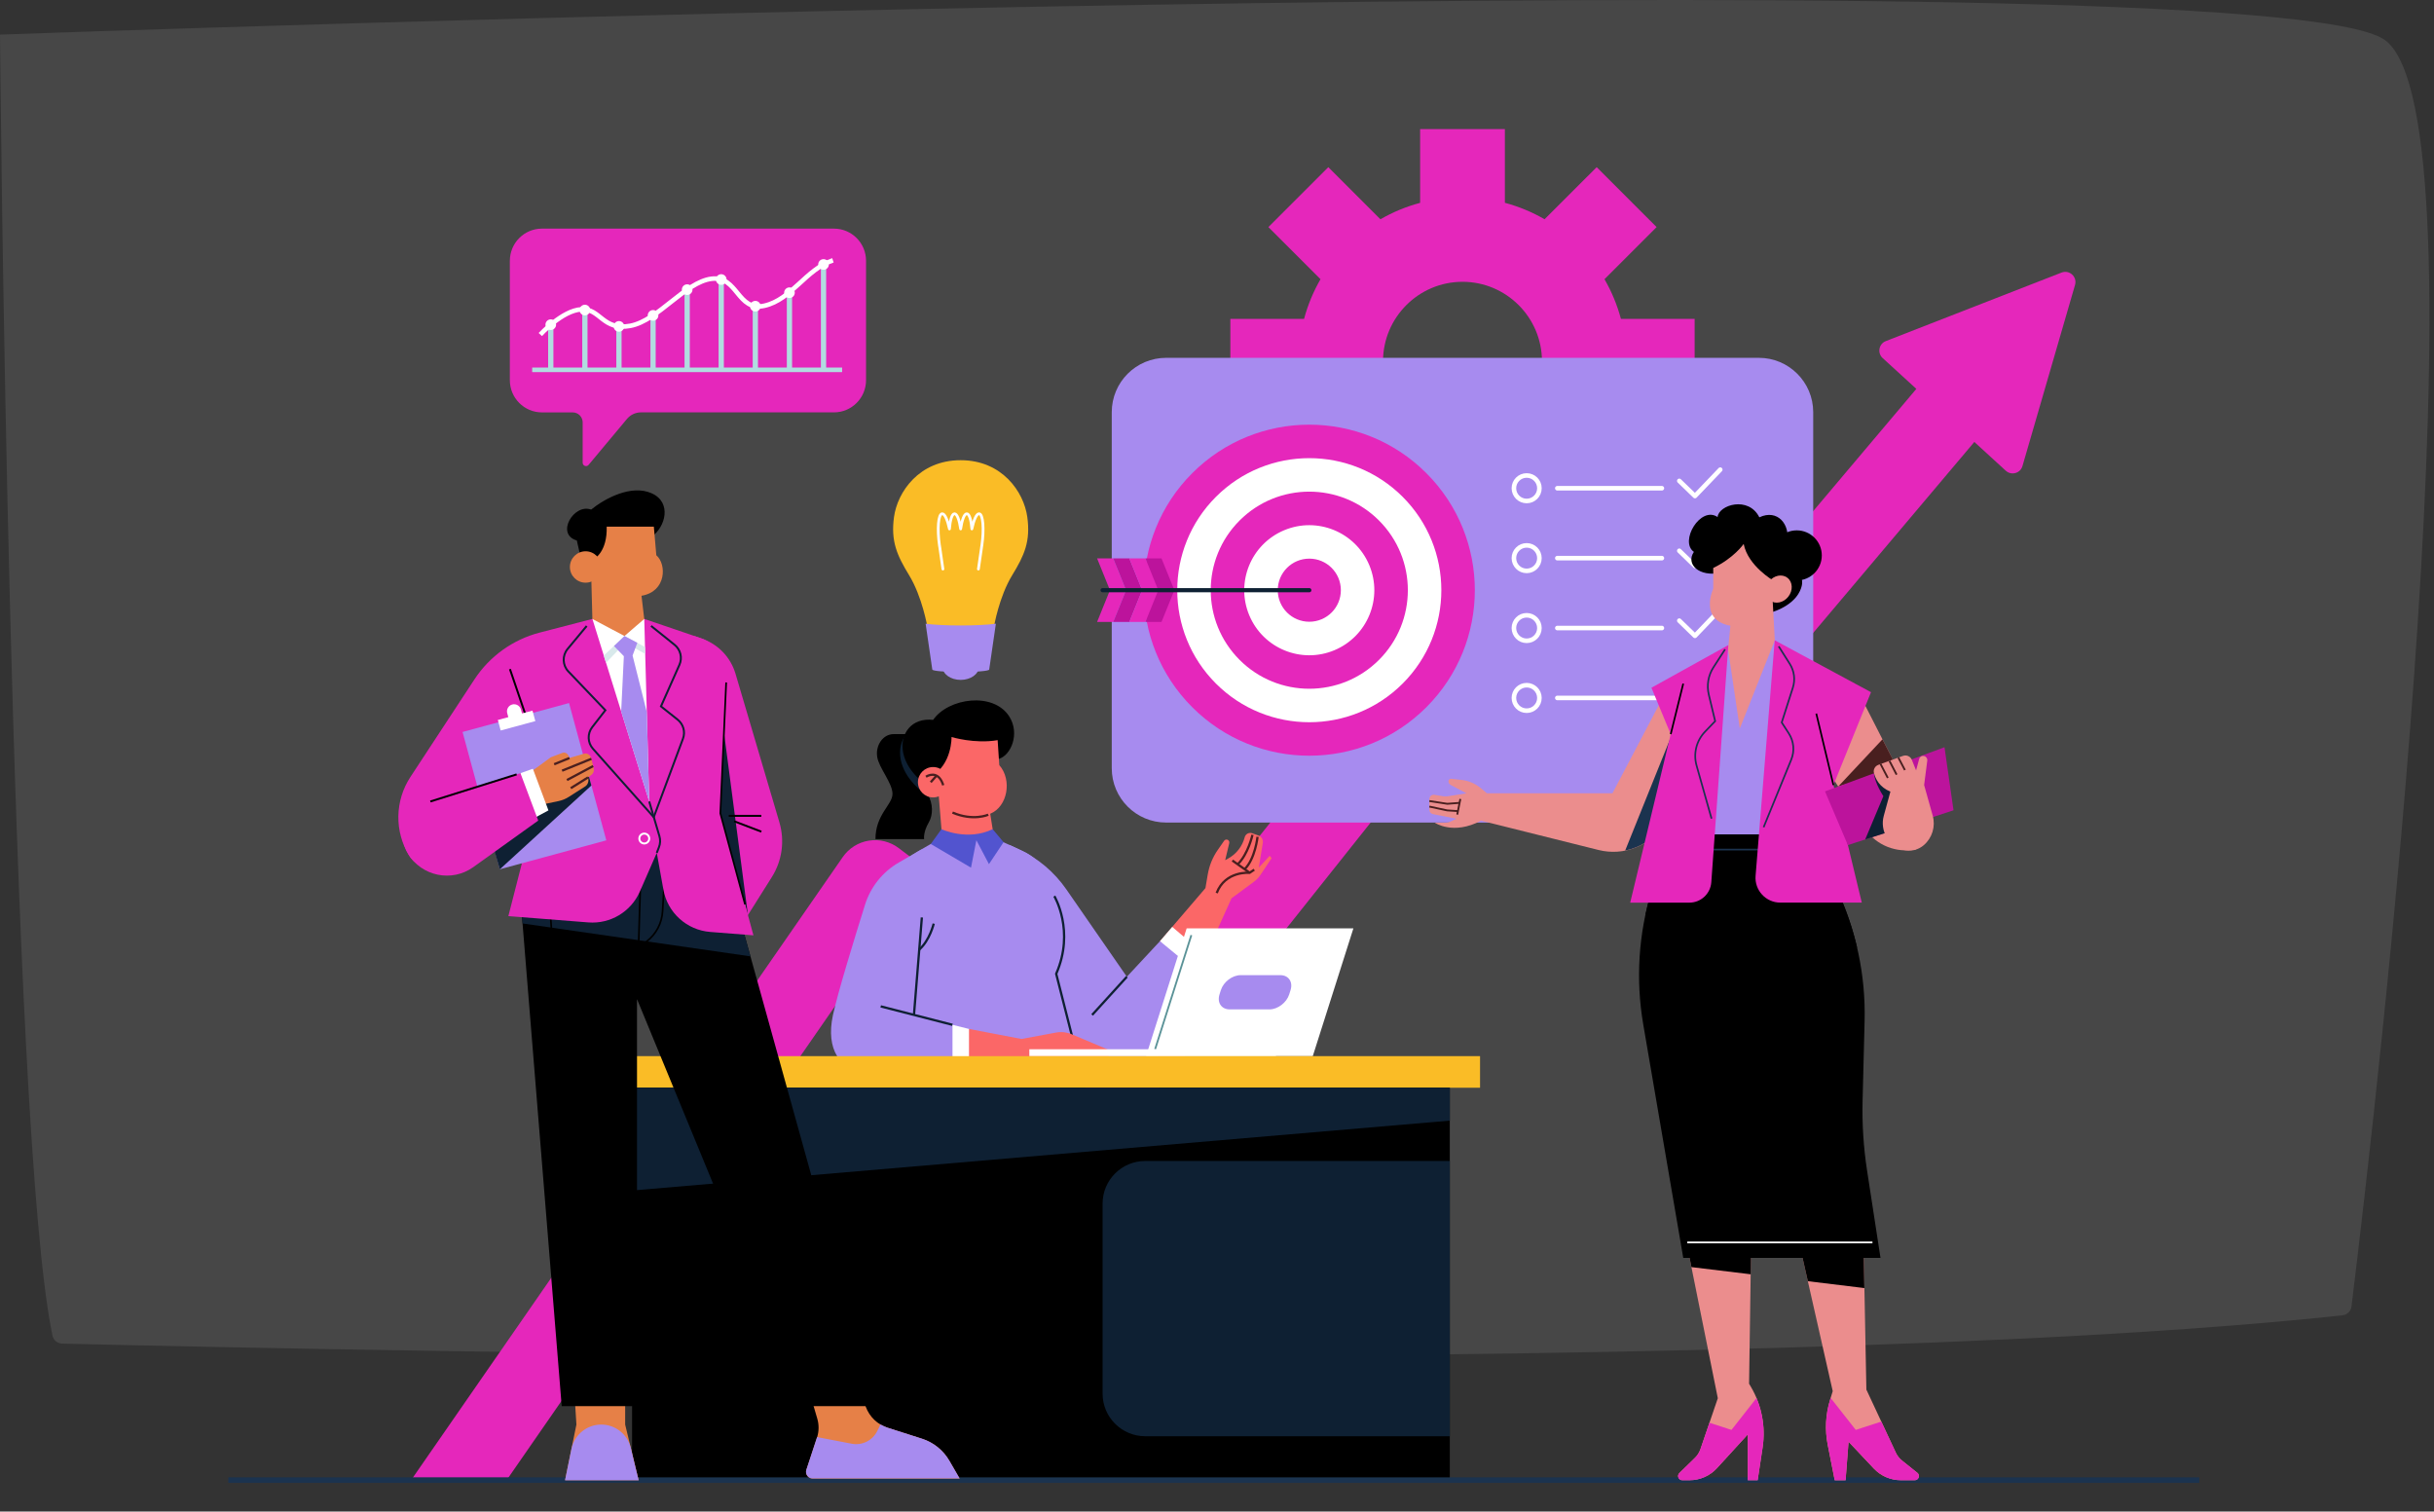 <svg width="533" height="331" viewBox="0 0 533 331" fill="none" xmlns="http://www.w3.org/2000/svg">
<rect x="0" y="0" width="533" height="331" fill="#333333" stroke="none"/>
<path opacity="0.2" fill-rule="evenodd" clip-rule="evenodd" d="M0 7.576C0 7.576 496.166 -10.236 522.25 8.764C545.499 25.702 520.61 239.759 514.929 286.131C514.801 287.134 513.992 287.91 512.938 288.028C382.355 302.136 78.181 295.779 13.645 294.227C12.579 294.197 11.701 293.49 11.49 292.498C2.026 247.216 0 7.576 0 7.576Z" fill="#999999"/>
<g clip-path="url(#clip0_2186_13180)">
<path d="M371.096 88.391V69.831H354.953C354.126 66.753 352.913 63.831 351.351 61.139L362.763 49.728L349.642 36.607L338.231 48.01C335.53 46.447 332.617 45.235 329.539 44.408V28.274H310.979V44.417C307.901 45.244 304.979 46.457 302.287 48.019L290.876 36.607L277.755 49.728L289.167 61.139C287.605 63.84 286.392 66.753 285.565 69.831H269.422V88.391H285.565C286.392 91.469 287.605 94.391 289.167 97.083L277.755 108.494L290.876 121.615L302.287 110.203C304.989 111.765 307.901 112.978 310.979 113.805V129.948H329.539V113.805C332.617 112.978 335.539 111.765 338.231 110.203L349.642 121.615L362.763 108.494L351.351 97.083C352.913 94.381 354.126 91.469 354.953 88.391H371.096ZM337.661 79.111C337.661 88.703 329.851 96.513 320.259 96.513C310.667 96.513 302.857 88.703 302.857 79.111C302.857 69.519 310.667 61.709 320.259 61.709C329.851 61.709 337.661 69.519 337.661 79.111Z" fill="#E527BB"/>
<path d="M182.62 50.064H118.682C114.796 50.064 111.648 53.221 111.648 57.119V83.253C111.648 87.151 114.796 90.308 118.682 90.308H125.408C126.618 90.308 127.592 91.29 127.592 92.498V101.327C127.592 102.013 128.449 102.327 128.892 101.799L137.292 91.74C138.054 90.83 139.174 90.302 140.355 90.302H182.615C186.501 90.302 189.648 87.145 189.648 83.247V57.119C189.654 53.221 186.501 50.064 182.62 50.064Z" fill="#E527BB"/>
<path d="M120.609 71.097V80.987" stroke="#B1DCE0" stroke-width="1.153" stroke-miterlimit="10"/>
<path d="M128.078 67.761V80.987" stroke="#B1DCE0" stroke-width="1.153" stroke-miterlimit="10"/>
<path d="M135.539 71.474V80.987" stroke="#B1DCE0" stroke-width="1.153" stroke-miterlimit="10"/>
<path d="M143.008 69.061V80.987" stroke="#B1DCE0" stroke-width="1.153" stroke-miterlimit="10"/>
<path d="M150.477 63.424V80.987" stroke="#B1DCE0" stroke-width="1.153" stroke-miterlimit="10"/>
<path d="M157.938 61.208V80.987" stroke="#B1DCE0" stroke-width="1.153" stroke-miterlimit="10"/>
<path d="M165.406 67.052V80.987" stroke="#B1DCE0" stroke-width="1.153" stroke-miterlimit="10"/>
<path d="M172.875 63.987V80.987" stroke="#B1DCE0" stroke-width="1.153" stroke-miterlimit="10"/>
<path d="M180.336 57.911V80.987" stroke="#B1DCE0" stroke-width="1.153" stroke-miterlimit="10"/>
<path d="M116.539 80.987H184.41" stroke="#B1DCE0" stroke-miterlimit="10"/>
<path d="M118.32 73.257C118.32 73.257 123.124 67.975 127.31 67.744C131.495 67.514 131.973 72.498 138.054 71.345C144.13 70.186 150.009 61.776 155.803 61.044C161.597 60.313 161.428 68.307 167.391 66.951C173.354 65.596 176.465 58.974 182.394 57.005" stroke="white" stroke-miterlimit="10"/>
<path d="M181.501 57.911C181.501 58.552 180.983 59.075 180.336 59.075C179.689 59.075 179.172 58.558 179.172 57.911C179.172 57.27 179.689 56.747 180.336 56.747C180.983 56.747 181.501 57.27 181.501 57.911Z" fill="white"/>
<path d="M172.875 65.263C173.519 65.263 174.04 64.742 174.04 64.099C174.04 63.456 173.519 62.935 172.875 62.935C172.232 62.935 171.711 63.456 171.711 64.099C171.711 64.742 172.232 65.263 172.875 65.263Z" fill="white"/>
<path d="M166.571 67.052C166.571 67.694 166.054 68.217 165.407 68.217C164.76 68.217 164.242 67.699 164.242 67.052C164.242 66.411 164.76 65.888 165.407 65.888C166.054 65.888 166.571 66.411 166.571 67.052Z" fill="white"/>
<path d="M159.102 61.208C159.102 61.849 158.585 62.372 157.938 62.372C157.297 62.372 156.773 61.855 156.773 61.208C156.773 60.566 157.291 60.043 157.938 60.043C158.585 60.049 159.102 60.566 159.102 61.208Z" fill="white"/>
<path d="M151.641 63.424C151.641 64.065 151.124 64.588 150.477 64.588C149.83 64.588 149.312 64.071 149.312 63.424C149.312 62.783 149.83 62.26 150.477 62.26C151.124 62.26 151.641 62.783 151.641 63.424Z" fill="white"/>
<path d="M144.173 69.061C144.173 69.702 143.655 70.225 143.008 70.225C142.367 70.225 141.844 69.708 141.844 69.061C141.844 68.419 142.361 67.896 143.008 67.896C143.655 67.896 144.173 68.414 144.173 69.061Z" fill="white"/>
<path d="M136.704 71.474C136.704 72.115 136.186 72.638 135.539 72.638C134.893 72.638 134.375 72.121 134.375 71.474C134.375 70.833 134.893 70.31 135.539 70.31C136.186 70.31 136.704 70.833 136.704 71.474Z" fill="white"/>
<path d="M129.243 67.896C129.243 68.537 128.725 69.061 128.079 69.061C127.437 69.061 126.914 68.543 126.914 67.896C126.914 67.255 127.432 66.732 128.079 66.732C128.72 66.732 129.243 67.255 129.243 67.896Z" fill="white"/>
<path d="M121.774 71.097C121.774 71.738 121.257 72.262 120.61 72.262C119.968 72.262 119.445 71.744 119.445 71.097C119.445 70.456 119.963 69.933 120.61 69.933C121.251 69.938 121.774 70.456 121.774 71.097Z" fill="white"/>
<path d="M451.443 59.687L412.964 74.691C411.421 75.289 411.053 77.301 412.266 78.413L419.644 85.157L353.536 163.493L319.017 141.231C315.305 138.833 310.38 139.641 307.624 143.105L244.824 222.03L196.807 185.719C194.942 184.304 192.581 183.716 190.256 184.084C187.941 184.451 185.883 185.756 184.551 187.676L90.383 323.603H111.304L193.582 204.839L241.139 240.81C244.861 243.622 250.153 242.96 253.056 239.304L316.233 159.91L350.559 182.053C354.198 184.396 359.003 183.679 361.796 180.372L432.342 96.779L439.233 103.082C440.455 104.194 442.421 103.643 442.88 102.062L454.393 62.398C454.907 60.615 453.171 59.017 451.443 59.687Z" fill="#E527BB"/>
<path d="M385.15 180.124H255.361C248.782 180.124 243.453 174.795 243.453 168.216V90.265C243.453 83.686 248.782 78.357 255.361 78.357H385.15C391.729 78.357 397.058 83.686 397.058 90.265V168.216C397.058 174.785 391.729 180.124 385.15 180.124Z" fill="#A78BEF"/>
<path d="M367.734 105.306L371.162 108.623L376.702 102.844" stroke="white" stroke-miterlimit="10" stroke-linecap="round" stroke-linejoin="round"/>
<path d="M334.309 109.707C335.851 109.707 337.102 108.456 337.102 106.914C337.102 105.371 335.851 104.121 334.309 104.121C332.766 104.121 331.516 105.371 331.516 106.914C331.516 108.456 332.766 109.707 334.309 109.707Z" stroke="white" stroke-miterlimit="10" stroke-linecap="round" stroke-linejoin="round"/>
<path d="M341.023 106.914H363.92" stroke="white" stroke-miterlimit="10" stroke-linecap="round" stroke-linejoin="round"/>
<path d="M367.734 120.613L371.162 123.93L376.702 118.151" stroke="white" stroke-miterlimit="10" stroke-linecap="round" stroke-linejoin="round"/>
<path d="M334.309 125.014C335.851 125.014 337.102 123.763 337.102 122.221C337.102 120.678 335.851 119.428 334.309 119.428C332.766 119.428 331.516 120.678 331.516 122.221C331.516 123.763 332.766 125.014 334.309 125.014Z" stroke="white" stroke-miterlimit="10" stroke-linecap="round" stroke-linejoin="round"/>
<path d="M341.023 122.221H363.92" stroke="white" stroke-miterlimit="10" stroke-linecap="round" stroke-linejoin="round"/>
<path d="M367.734 135.911L371.162 139.237L376.702 133.458" stroke="white" stroke-miterlimit="10" stroke-linecap="round" stroke-linejoin="round"/>
<path d="M334.309 140.321C335.851 140.321 337.102 139.071 337.102 137.528C337.102 135.986 335.851 134.735 334.309 134.735C332.766 134.735 331.516 135.986 331.516 137.528C331.516 139.071 332.766 140.321 334.309 140.321Z" stroke="white" stroke-miterlimit="10" stroke-linecap="round" stroke-linejoin="round"/>
<path d="M341.023 137.528H363.92" stroke="white" stroke-miterlimit="10" stroke-linecap="round" stroke-linejoin="round"/>
<path d="M367.734 151.218L371.162 154.544L376.702 148.765" stroke="white" stroke-miterlimit="10" stroke-linecap="round" stroke-linejoin="round"/>
<path d="M334.309 155.629C335.851 155.629 337.102 154.378 337.102 152.835C337.102 151.293 335.851 150.042 334.309 150.042C332.766 150.042 331.516 151.293 331.516 152.835C331.516 154.378 332.766 155.629 334.309 155.629Z" stroke="white" stroke-miterlimit="10" stroke-linecap="round" stroke-linejoin="round"/>
<path d="M341.023 152.835H363.92" stroke="white" stroke-miterlimit="10" stroke-linecap="round" stroke-linejoin="round"/>
<path d="M312.343 154.871C326.498 140.716 326.498 117.766 312.343 103.611C298.188 89.456 275.238 89.456 261.083 103.611C246.928 117.766 246.928 140.716 261.083 154.871C275.238 169.026 298.188 169.026 312.343 154.871Z" fill="#E527BB"/>
<path d="M307.157 149.687C318.449 138.395 318.449 120.087 307.157 108.796C295.865 97.504 277.558 97.504 266.266 108.796C254.974 120.087 254.974 138.395 266.266 149.687C277.558 160.978 295.865 160.978 307.157 149.687Z" fill="white"/>
<path d="M301.971 144.502C310.399 136.074 310.399 122.409 301.971 113.98C293.542 105.552 279.877 105.552 271.449 113.98C263.02 122.409 263.02 136.074 271.449 144.502C279.877 152.931 293.542 152.931 301.971 144.502Z" fill="#E527BB"/>
<path d="M292.211 142.385C299.465 139.346 302.882 131.001 299.843 123.747C296.804 116.493 288.459 113.076 281.205 116.115C273.951 119.154 270.534 127.499 273.573 134.753C276.612 142.007 284.957 145.424 292.211 142.385Z" fill="white"/>
<path d="M286.714 136.15C290.53 136.15 293.623 133.057 293.623 129.241C293.623 125.425 290.53 122.331 286.714 122.331C282.898 122.331 279.805 125.425 279.805 129.241C279.805 133.057 282.898 136.15 286.714 136.15Z" fill="#E527BB"/>
<path d="M246.582 129.241H243.054L240.242 122.276H243.77L246.582 129.241Z" fill="#E527BB"/>
<path d="M250.113 129.241H246.585L243.773 122.276H247.302L250.113 129.241Z" fill="#BC139C"/>
<path d="M253.637 129.241H250.108L247.297 122.276H250.825L253.637 129.241Z" fill="#E527BB"/>
<path d="M257.168 129.241H253.64L250.828 122.276H254.347L257.168 129.241Z" fill="#BC139C"/>
<path d="M246.582 129.241H243.054L240.242 136.196H243.77L246.582 129.241Z" fill="#E527BB"/>
<path d="M250.113 129.241H246.585L243.773 136.196H247.302L250.113 129.241Z" fill="#BC139C"/>
<path d="M253.637 129.241H250.108L247.297 136.196H250.825L253.637 129.241Z" fill="#E527BB"/>
<path d="M257.168 129.241H253.64L250.828 136.196H254.347L257.168 129.241Z" fill="#BC139C"/>
<path d="M241.453 129.241H286.713" stroke="#0E2033" stroke-width="0.918" stroke-miterlimit="10" stroke-linecap="round" stroke-linejoin="round"/>
<path d="M254.016 206.098L263.966 194.484L264.472 191.498C264.802 189.569 265.547 187.731 266.667 186.123L268.064 184.111C268.239 183.854 268.579 183.771 268.854 183.909C269.112 184.038 269.249 184.332 269.185 184.617L268.294 188.356L268.9 188.025C270.719 187.042 272.042 185.342 272.566 183.339C272.75 182.623 273.513 182.219 274.211 182.467L275.589 182.963C276.251 183.202 276.646 183.872 276.535 184.571L275.653 189.992L278.033 187.41L278.465 187.915L276.048 191.544C275.644 192.151 275.139 192.684 274.551 193.115L269.672 196.717L261.743 214.312L254.016 206.098Z" fill="#FB6767"/>
<path d="M274.653 190.442L273.651 191.122C273.651 191.122 268.295 190.635 266.43 195.56" stroke="#491F1F" stroke-width="0.5" stroke-miterlimit="10"/>
<path d="M269.867 188.439L273.653 191.122" stroke="#491F1F" stroke-width="0.5" stroke-miterlimit="10"/>
<path d="M274.267 182.816C274.267 182.816 273.33 187.061 271.023 189.266" stroke="#491F1F" stroke-width="0.5" stroke-miterlimit="10"/>
<path d="M275.377 183.248C275.377 183.248 274.862 188.08 272.547 190.341" stroke="#491F1F" stroke-width="0.5" stroke-miterlimit="10"/>
<path d="M254.016 206.098L256.699 202.974L265.997 210.885L261.963 215.911L254.016 206.098Z" fill="white"/>
<path d="M233.493 194.733L246.76 213.89L254.01 206.098L264.392 214.643L252.494 232.817H223.937L221.016 185.012L223.009 185.931C227.227 187.878 230.847 190.92 233.493 194.733Z" fill="#A78BEF"/>
<path d="M219.756 184.433L224.102 186.436C227.41 187.961 229.661 191.14 229.991 194.769C233.345 199.722 234.319 206.861 231.287 213.237L236.267 232.817H192.89L191.779 203.314C191.521 196.377 195.105 189.863 201.114 186.381L203.806 184.819L214.583 183.055L219.756 184.433Z" fill="#A78BEF"/>
<path d="M200.143 222.251L201.87 202.643L201.833 185.976L196.798 188.889C193.279 190.929 190.651 194.218 189.429 198.095C187.132 205.427 183.448 217.399 182.391 222.324C180.765 229.895 184.119 234.333 188.988 234.333C192.342 234.333 208.568 234.333 208.568 234.333V224.419L200.143 222.251Z" fill="#A78BEF"/>
<path d="M192.859 220.376L208.58 224.419" stroke="#0E2033" stroke-width="0.5" stroke-miterlimit="10"/>
<path d="M201.868 200.907L200.141 222.251" stroke="#0E2033" stroke-width="0.5" stroke-miterlimit="10"/>
<path d="M246.764 213.89L239.156 222.251" stroke="#0E2033" stroke-width="0.5" stroke-miterlimit="10"/>
<path d="M204.467 202.258C204.467 202.258 203.594 205.933 201.297 207.936" stroke="#0E2033" stroke-width="0.5" stroke-miterlimit="10"/>
<path d="M199.87 160.755C199.87 160.755 198.143 160.755 195.708 160.755C193.273 160.755 191.702 163.3 192.088 165.735C192.464 168.17 195.441 171.469 195.441 173.848C195.441 176.228 191.711 178.341 191.711 183.744H202.369C202.369 183.744 202.103 182.283 203.398 180.069C204.326 178.479 204.363 175.961 203.15 173.959C201.937 171.956 202.424 167.04 202.424 167.04L199.87 160.755Z" fill="black"/>
<path d="M203.145 173.959C201.932 171.956 202.419 167.04 202.419 167.04L199.874 160.765C199.874 160.765 199.332 160.765 198.449 160.765C197.301 162.189 196.832 164.173 197.237 166.323C198.045 170.587 202.014 173.591 203.448 174.556C203.356 174.345 203.264 174.142 203.145 173.959Z" fill="#0E2033"/>
<path d="M204.337 157.641C207.663 152.826 217.558 151.43 221.022 156.915C223.402 160.691 221.362 165.414 218.734 166.176L204.043 172.764C204.043 172.764 198.686 169.649 197.767 164.78C196.986 160.636 199.66 157.099 204.337 157.641Z" fill="black"/>
<path d="M203.812 170.045C208.526 167.481 208.37 161.389 208.37 161.389C208.37 161.389 213.377 162.942 218.467 162.079L218.826 167.555C221.674 170.761 220.663 176.641 216.841 178.194L217.594 182.954C217.594 182.954 212.082 185.618 206.275 182.954L205.448 172.764L203.812 170.045Z" fill="#FB6767"/>
<path d="M216.406 178.406C216.406 178.406 213.126 179.885 208.578 177.937" stroke="#491F1F" stroke-width="0.5" stroke-miterlimit="10"/>
<path d="M207.66 171.294C207.66 173.132 206.171 174.62 204.334 174.62C202.496 174.62 201.008 173.132 201.008 171.294C201.008 169.456 202.496 167.968 204.334 167.968C206.171 167.968 207.66 169.456 207.66 171.294Z" fill="#FB6767"/>
<path d="M202.766 170.081C203.96 169.392 205.687 169.218 206.551 171.956" stroke="#491F1F" stroke-width="0.5" stroke-miterlimit="10"/>
<path d="M203.812 171.294L205.08 169.852" stroke="#491F1F" stroke-width="0.5" stroke-miterlimit="10"/>
<path d="M206.163 181.575C206.163 181.575 211.851 184.249 217.382 181.575L219.761 184.424L216.564 189.229L213.808 183.992L212.632 190.001L203.82 184.819L206.163 181.575Z" fill="#5254CF"/>
<path d="M230.875 196.23C230.875 196.23 235.423 203.829 231.288 213.246L235.267 228.912" stroke="#0E2033" stroke-width="0.5" stroke-miterlimit="10"/>
<path d="M212.188 225.319L223.691 227.515L231.253 226.11C232.411 225.898 233.605 226.027 234.69 226.486L242.766 229.895V232.817H209.992L212.188 225.319Z" fill="#FB6767"/>
<path d="M208.578 224.419L212.189 225.319V234.333H208.578V224.419Z" fill="white"/>
<path d="M262.189 203.296H259.855L250.961 231.273H253.295H287.474L296.368 203.296H262.189Z" fill="white"/>
<path d="M277.984 221.038H269.292C267.482 221.038 266.481 219.568 267.05 217.758L267.344 216.821C267.923 215.011 269.862 213.541 271.672 213.541H280.364C282.174 213.541 283.175 215.011 282.606 216.821L282.312 217.758C281.733 219.568 279.803 221.038 277.984 221.038Z" fill="#A78BEF"/>
<path d="M260.884 204.775L252.945 229.767" stroke="#5A9297" stroke-width="0.398" stroke-miterlimit="10"/>
<path d="M279.422 229.767H225.406V231.283H279.422V229.767Z" fill="white"/>
<path d="M324.102 231.273H131.797V238.192H324.102V231.273Z" fill="#FABC26"/>
<path d="M317.479 238.201H138.414V324.145H317.479V238.201Z" fill="black"/>
<path d="M317.488 238.201H138.414V260.702L317.488 245.395V238.201Z" fill="#0E2033"/>
<path d="M317.485 254.234H250.78C245.626 254.234 241.445 258.414 241.445 263.569V305.172C241.445 310.327 245.626 314.507 250.78 314.507H317.485V254.234Z" fill="#0E2033"/>
<path d="M224.955 113.189C224.201 107.759 219.488 100.776 210.364 100.776C201.25 100.776 196.527 107.759 195.774 113.189C195.039 118.527 196.426 121.614 199.072 125.951C201.966 130.701 203.069 137.243 203.069 137.243H210.364H217.66C217.66 137.243 218.753 130.701 221.656 125.951C224.312 121.614 225.699 118.537 224.955 113.189Z" fill="#FABC26"/>
<path d="M210.376 136.968C207.179 136.968 204.349 136.811 202.695 136.582L204.156 146.624C204.202 146.927 206.986 147.166 210.386 147.166C213.785 147.166 216.569 146.927 216.615 146.624L218.076 136.582C216.404 136.811 213.574 136.968 210.376 136.968Z" fill="#A78BEF"/>
<path d="M214.345 146.055C214.345 147.616 212.562 148.884 210.375 148.884C208.18 148.884 206.406 147.616 206.406 146.055C206.406 144.493 208.189 143.225 210.375 143.225C212.571 143.225 214.345 144.493 214.345 146.055Z" fill="#A78BEF"/>
<path d="M214.252 124.61L214.932 119.942H214.923C214.95 119.759 214.987 119.575 215.015 119.382C215.52 115.918 215.29 112.5 214.39 112.5C213.829 112.5 213.232 113.887 212.819 115.826C212.672 113.887 212.267 112.5 211.707 112.5C211.146 112.5 210.65 113.887 210.365 115.826C210.081 113.887 209.585 112.5 209.024 112.5C208.464 112.5 208.059 113.887 207.912 115.826C207.499 113.887 206.902 112.5 206.341 112.5C205.441 112.5 205.211 115.918 205.716 119.382C205.744 119.575 205.771 119.759 205.808 119.942L206.479 124.61" stroke="white" stroke-width="0.605" stroke-miterlimit="10" stroke-linecap="round" stroke-linejoin="round"/>
<path d="M50 324.136H481.597" stroke="#1B334F" stroke-width="1.252" stroke-miterlimit="10"/>
<path d="M369.609 273.593L376.169 306.183L372.365 317.337C372.117 318.063 371.703 318.715 371.152 319.248L367.743 322.574C367.165 323.144 367.56 324.136 368.377 324.136H369.967C372.264 324.136 374.46 323.172 376.003 321.472L382.729 314.112V324.136H384.888L385.982 316.933C386.671 312.357 385.77 307.681 383.418 303.693L383.014 303.004L383.446 273.584H369.609V273.593Z" fill="#EB8D8D"/>
<path d="M394.305 273.593L401.333 304.639L400.755 306.514C399.762 309.711 399.588 313.102 400.231 316.382L401.765 324.146H404.145L404.797 315.711L410.31 321.564C411.854 323.208 414.013 324.136 416.264 324.136H419.296C420.16 324.136 420.536 323.052 419.866 322.519L416.512 319.836C415.924 319.368 415.455 318.771 415.143 318.091L408.702 304.299L408.105 273.584H394.305V273.593Z" fill="#EB8D8D"/>
<path d="M370.39 277.47L383.373 279.042L383.456 273.593H369.609L370.39 277.47Z" fill="black"/>
<path d="M408.096 273.593H394.305L395.885 280.558L408.261 282.064L408.096 273.593Z" fill="black"/>
<path d="M393.454 127.109C396.483 127.109 398.939 124.653 398.939 121.624C398.939 118.594 396.483 116.138 393.454 116.138C390.425 116.138 387.969 118.594 387.969 121.624C387.969 124.653 390.425 127.109 393.454 127.109Z" fill="black"/>
<path d="M387.33 134.266C387.33 134.266 392.429 133.081 394.138 129.443C395.673 126.19 393.219 125.446 393.219 125.446C393.219 125.446 396.591 120.034 391.336 118.527C392.025 114.953 389.324 111.388 385.263 113.281C382.883 108.522 376.341 110.58 376.121 113.226C372.39 110.681 367.686 118.582 370.929 120.852C369.092 123.553 372.069 126.365 376.718 125.446L387.33 134.266Z" fill="black"/>
<path d="M378.477 141.258L388.629 140.211L396.513 182.724H365.43L378.477 141.258Z" fill="#A78BEF"/>
<path d="M407.564 152.762L419.297 175.75L419.527 186.041L418.636 186.142C414.455 186.629 410.366 184.672 408.124 181.116L398.578 165.956L407.564 152.762Z" fill="#EB8D8D"/>
<path d="M412.225 161.895L402.531 172.231L415.551 168.381L412.225 161.895Z" fill="#491F1F"/>
<path d="M363.983 153.019L353.095 173.72H325.623L324.19 172.534C323.014 171.56 321.571 170.954 320.055 170.789L317.795 170.541C317.473 170.504 317.188 170.761 317.188 171.083C317.188 171.413 317.372 171.726 317.666 171.882L321.121 173.72L317.124 174.354C316.738 174.418 316.343 174.409 315.957 174.354L314.11 174.05C313.532 173.958 313.008 174.4 313.008 174.988V177.34C313.008 177.799 313.329 178.185 313.78 178.277L318.925 179.278L317.629 179.912C317.308 180.069 316.959 180.151 316.6 180.151L314.193 180.16C314.193 180.16 318.208 182.954 324.337 179.71L350.054 186.133C355.548 187.502 361.309 185.26 364.424 180.528L373.226 167.159L363.983 153.019Z" fill="#EB8D8D"/>
<path d="M364.161 180.868L365.861 161.472L355.883 186.252C359.172 185.6 362.158 183.716 364.161 180.868Z" fill="#1B334F"/>
<path d="M384.897 324.136L385.991 316.933C386.542 313.267 386.055 309.536 384.64 306.146L379.164 313.12L374.34 311.558L372.365 317.337C372.117 318.063 371.703 318.715 371.152 319.248L367.743 322.574C367.165 323.144 367.56 324.136 368.377 324.136H369.967C372.264 324.136 374.46 323.171 376.003 321.472L382.729 314.112V324.136H384.897Z" fill="#E527BB"/>
<path d="M416.263 324.136H419.295C420.149 324.136 420.535 323.052 419.864 322.519L416.511 319.836C415.923 319.368 415.454 318.77 415.142 318.09L411.972 311.301L406.376 313.12L400.882 306.128L400.762 306.504C399.77 309.702 399.596 313.092 400.239 316.372L401.773 324.136H404.153L404.805 315.702L410.318 321.554C411.852 323.208 414.012 324.136 416.263 324.136Z" fill="#E527BB"/>
<path d="M365.423 182.724H396.506L402.148 194.567C406.448 203.608 408.561 213.54 408.313 223.546L407.872 241.04C407.743 246.139 408.074 251.239 408.846 256.283L411.795 275.458H368.602L359.837 224.309C358.156 214.505 358.799 204.444 361.702 194.934L365.423 182.724Z" fill="black"/>
<path d="M406.68 207.55C405.642 203.084 404.135 198.738 402.15 194.567L396.509 182.724H365.426L361.696 194.934C361.163 196.671 360.713 198.426 360.336 200.19C366.225 199.813 389.379 198.94 406.68 207.55Z" fill="black"/>
<path d="M367.734 186.041H394.205" stroke="#1B334F" stroke-width="0.37" stroke-miterlimit="10"/>
<path d="M375.167 124.371V128.91C375.167 128.91 371.96 135.746 378.925 137.023L378.419 142.214L380.983 159.533L388.645 140.211L388.158 131.087L388.379 127.173C388.379 127.173 382.756 123.93 381.837 119.115C381.819 119.124 379.706 122.202 375.167 124.371Z" fill="#EB8D8D"/>
<path d="M391.416 126.53C392.593 127.44 392.675 129.286 391.609 130.655C390.544 132.024 388.734 132.383 387.558 131.473C386.381 130.563 386.299 128.717 387.365 127.348C388.44 125.979 390.25 125.611 391.416 126.53Z" fill="#EB8D8D"/>
<path d="M388.63 140.211L384.44 191.783C384.183 194.944 386.682 197.654 389.852 197.654H407.695L401.493 171.91L409.716 151.576L388.63 140.211Z" fill="#E527BB"/>
<path d="M401.483 171.91L397.734 156.262" stroke="black" stroke-width="0.37" stroke-miterlimit="10"/>
<path d="M378.475 141.258L374.745 193.189C374.561 195.706 372.466 197.663 369.939 197.663H356.984L365.851 160.774L361.634 150.602L378.475 141.258Z" fill="#E527BB"/>
<path d="M368.597 149.702L365.859 160.765" stroke="black" stroke-width="0.37" stroke-miterlimit="10"/>
<path d="M389.503 141.543L391.929 145.375C392.912 146.927 393.16 148.838 392.599 150.593L390.165 158.21L391.717 160.608C392.82 162.317 393.022 164.458 392.25 166.342L386.195 181.153" stroke="#1B334F" stroke-width="0.37" stroke-miterlimit="10"/>
<path d="M377.756 142.196L375.211 146.137C374.072 147.901 373.704 150.06 374.191 152.1L375.588 157.916L373.373 160.222C371.481 162.189 370.773 165.009 371.517 167.637L374.797 179.26" stroke="#1B334F" stroke-width="0.37" stroke-miterlimit="10"/>
<path d="M313 175.41L316.932 176.017L319.615 175.814" stroke="#491F1F" stroke-width="0.407" stroke-miterlimit="10"/>
<path d="M313 176.623L316.896 177.459L319.266 177.615" stroke="#491F1F" stroke-width="0.407" stroke-miterlimit="10"/>
<path d="M319.789 174.96L319.109 178.378" stroke="#491F1F" stroke-width="0.407" stroke-miterlimit="10"/>
<path d="M427.783 177.431L404.648 185.067L399.641 173.297L425.808 163.631L427.783 177.431Z" fill="#BC139C"/>
<path d="M408.445 183.817L412.424 174.344C412.424 174.344 410.513 171.505 410.366 169.272L417.137 173.389L415.272 181.649L408.445 183.817Z" fill="#0E2033"/>
<path d="M413.961 173.352L412.509 178.654C411.627 181.888 413.538 185.223 416.772 186.096C418.353 186.528 420.034 186.142 421.274 185.076C423.121 183.486 423.884 180.969 423.232 178.626L421.348 171.91L422.037 166.562C422.101 166.094 421.798 165.662 421.339 165.561C420.861 165.45 420.383 165.735 420.255 166.213L419.584 168.703L418.656 166.388C418.353 165.625 417.498 165.248 416.726 165.524L411.315 167.49C410.589 167.757 410.166 168.528 410.359 169.273C410.69 170.541 411.572 172.378 413.961 173.352Z" fill="#EB8D8D"/>
<path d="M415.703 165.901L417.136 168.629" stroke="#491F1F" stroke-width="0.407" stroke-miterlimit="10"/>
<path d="M413.75 166.617L415.321 169.631" stroke="#491F1F" stroke-width="0.407" stroke-miterlimit="10"/>
<path d="M411.797 167.288L413.396 170.357" stroke="#491F1F" stroke-width="0.407" stroke-miterlimit="10"/>
<path d="M369.484 272.068H410.031" stroke="white" stroke-width="0.389" stroke-miterlimit="10"/>
<path d="M161.062 147.534L170.682 180.105C171.867 184.13 171.27 188.475 169.037 192.031L161.732 203.645L154.483 179.416L152.039 139.283L153.656 139.834C157.23 141.047 159.996 143.914 161.062 147.534Z" fill="#E527BB"/>
<path d="M163.788 200.392L157.742 178.111L158.532 160.36L163.788 200.392Z" fill="#0E2033"/>
<path d="M188.451 304.998L189.609 308.103C190.417 310.271 192.181 311.953 194.386 312.66L201.893 315.058C204.42 315.867 206.551 317.576 207.884 319.873L210.144 323.778H177.949C176.966 323.778 176.277 322.822 176.58 321.885L178.905 314.82C179.346 313.469 179.373 312.017 178.969 310.657L177.315 305.016H188.451V304.998Z" fill="#E68047"/>
<path d="M210.145 323.76L207.885 319.855C206.553 317.567 204.421 315.849 201.894 315.04L194.388 312.642C193.836 312.467 193.313 312.229 192.817 311.935L192.1 313.377C191.062 315.454 188.774 316.584 186.495 316.143L178.924 314.691C178.915 314.719 178.915 314.755 178.897 314.783L176.572 321.848C176.269 322.776 176.958 323.741 177.941 323.741H210.145V323.76Z" fill="#A78BEF"/>
<path d="M136.899 304.998V311.953L139.849 324.136H123.742L126.223 311.953L125.791 304.998H136.899Z" fill="#E68047"/>
<path d="M131.662 311.953C128.502 311.953 125.773 314.186 125.139 317.282L123.742 324.145H139.849L138.121 317.043C137.405 314.048 134.731 311.953 131.662 311.953Z" fill="#A78BEF"/>
<path d="M160.763 196.57L191.708 307.919H176.236L139.493 218.787V307.919H123.001L113.969 196.57L144.105 182.117L160.763 196.57Z" fill="black"/>
<path d="M160.763 196.57L144.105 182.117L113.969 196.57L114.428 202.221L164.337 209.424L160.763 196.57Z" fill="#0E2033"/>
<path d="M139.492 218.787L140.549 182.816" stroke="black" stroke-width="0.37" stroke-miterlimit="10"/>
<path d="M145.838 186.335L145.094 199.538C144.947 202.147 143.679 204.564 141.612 206.153L139.82 207.541" stroke="black" stroke-width="0.37" stroke-miterlimit="10"/>
<path d="M131.344 208.184L150.813 210.995" stroke="black" stroke-width="0.37" stroke-miterlimit="10"/>
<path d="M123.742 303.289H137.781" stroke="black" stroke-width="0.37" stroke-miterlimit="10"/>
<path d="M175.656 303.289H189.686" stroke="black" stroke-width="0.37" stroke-miterlimit="10"/>
<path d="M144.125 210.031L179.591 303.289" stroke="black" stroke-width="0.37" stroke-miterlimit="10"/>
<path d="M120.305 196.938L127.664 303.289" stroke="black" stroke-width="0.37" stroke-miterlimit="10"/>
<path d="M140.107 195.247L143.819 186.757L145.271 194.806C146.18 199.869 150.388 203.672 155.515 204.077L164.988 204.821L157.739 178.102L159.08 148.039C159.246 144.318 156.93 140.928 153.402 139.724L141.081 135.534H129.724L118.203 138.52C112.322 140.045 107.223 143.702 103.888 148.783L89.876 170.136C86.467 175.337 86.348 182.025 89.573 187.336C91.199 190.019 94.709 190.873 97.383 189.229L106.819 183.45L119.112 170.191L111.321 200.613L128.842 201.991C133.657 202.368 138.168 199.657 140.107 195.247Z" fill="#E527BB"/>
<path d="M159.578 178.654H166.717" stroke="black" stroke-width="0.432" stroke-miterlimit="10"/>
<path d="M160.766 179.839L166.719 182.117" stroke="black" stroke-width="0.432" stroke-miterlimit="10"/>
<path d="M159.019 149.445L157.742 178.111L163.154 198.049" stroke="black" stroke-width="0.37" stroke-miterlimit="10"/>
<path d="M142.164 175.511L144.397 183.101C144.636 183.9 144.599 184.745 144.296 185.526L143.818 186.767" stroke="#0E2033" stroke-width="0.432" stroke-miterlimit="10"/>
<path d="M142.168 183.624C142.168 184.221 141.681 184.708 141.084 184.708C140.487 184.708 140 184.221 140 183.624C140 183.027 140.487 182.54 141.084 182.54C141.681 182.54 142.168 183.018 142.168 183.624Z" stroke="white" stroke-width="0.432" stroke-miterlimit="10"/>
<path d="M111.664 146.523L117.232 162.859" stroke="black" stroke-width="0.428" stroke-miterlimit="10"/>
<path d="M124.608 153.954L101.289 160.287L109.455 190.353L132.774 184.02L124.608 153.954Z" fill="#A78BEF"/>
<path d="M114.308 156.235L114.069 155.362C113.849 154.535 112.994 154.048 112.167 154.269C111.34 154.489 110.853 155.344 111.074 156.171L111.313 157.043L109.016 157.668L109.64 159.965L117.23 157.907L116.605 155.61L114.308 156.235Z" fill="white"/>
<path d="M109.453 190.359L129.502 172.011L127.875 165.992L104.859 174.519L109.453 190.359Z" fill="#0E2033"/>
<path d="M115.945 169.254L120.604 165.836L123.167 164.862C123.7 164.66 124.316 164.982 124.545 165.588L124.692 165.983L127.926 165.037C128.588 164.844 129.305 165.322 129.488 166.094L130.003 168.225C130.132 168.776 129.957 169.328 129.562 169.631L128.763 170.228L128.79 170.32C128.992 171.073 128.726 171.845 128.147 172.213L124.509 174.528C123.847 174.951 123.121 175.245 122.359 175.41L118.334 176.255L115.945 169.254Z" fill="#E68047"/>
<path d="M123.086 168.767L129.508 166.167" stroke="#491F1F" stroke-width="0.5" stroke-miterlimit="10"/>
<path d="M124.156 170.816L129.89 167.757" stroke="#491F1F" stroke-width="0.5" stroke-miterlimit="10"/>
<path d="M124.992 172.599L128.768 170.237" stroke="#491F1F" stroke-width="0.5" stroke-miterlimit="10"/>
<path d="M124.705 165.992L121.352 167.361" stroke="#491F1F" stroke-width="0.5" stroke-miterlimit="10"/>
<path d="M113.969 169.309L116.688 168.344L120.097 177.459L115.696 179.839L113.969 169.309Z" fill="white"/>
<path d="M128.477 137.078L124.287 142.122C123.093 143.565 123.166 145.669 124.453 147.028L132.566 155.527L129.681 159.239C128.596 160.645 128.661 162.62 129.837 163.953L143.159 178.947L149.554 161.766C150.115 160.268 149.646 158.587 148.387 157.585L144.74 154.682L148.782 145.577C149.462 144.042 149.021 142.251 147.726 141.203L142.581 137.069" stroke="#0E2033" stroke-width="0.432" stroke-miterlimit="10"/>
<path d="M93.596 175.713L113.966 169.309L117.862 179.692L103.648 189.881C98.944 193.253 92.365 191.912 89.36 186.969C86.779 182.733 88.864 177.202 93.596 175.713Z" fill="#E527BB"/>
<path d="M94.242 175.511L113.133 169.576" stroke="black" stroke-width="0.432" stroke-miterlimit="10"/>
<path d="M129.727 135.543L142.167 175.511L141.083 135.543H129.727Z" fill="white"/>
<path d="M136.75 139.274L132.211 143.564L132.698 145.136L136.934 140.753L141.279 143.197L141.243 141.681L136.75 139.274Z" fill="#D8E9EB"/>
<path d="M142.696 117.535C145.728 115.422 147.189 110.019 142.696 108.016C138.203 106.013 132.368 109.211 129.447 111.59C125.661 110.185 121.6 117.002 126.313 118.353L127.508 123.617L142.696 117.535Z" fill="black"/>
<path d="M130.151 122.349C130.151 122.349 133.018 120.833 132.853 115.321H143.18L143.722 121.596C145.992 123.489 145.992 129.544 140.479 130.462L141.076 135.543L136.748 139.274L129.72 135.543L129.453 125.427L130.151 122.349Z" fill="#E68047"/>
<path d="M131.669 124.159C131.669 126.052 130.135 127.596 128.233 127.596C126.34 127.596 124.797 126.061 124.797 124.159C124.797 122.267 126.331 120.723 128.233 120.723C130.126 120.723 131.669 122.267 131.669 124.159Z" fill="#E68047"/>
<path d="M139.562 140.762L136.75 139.274L134.453 141.47L136.612 143.693L136.024 155.821L142.162 175.511L141.629 155.895L138.523 143.546L139.562 140.762Z" fill="#A78BEF"/>
</g>
<defs>
<clipPath id="clip0_2186_13180">
<rect width="431.597" height="307.715" fill="white" transform="translate(50 17)"/>
</clipPath>
</defs>
</svg>
